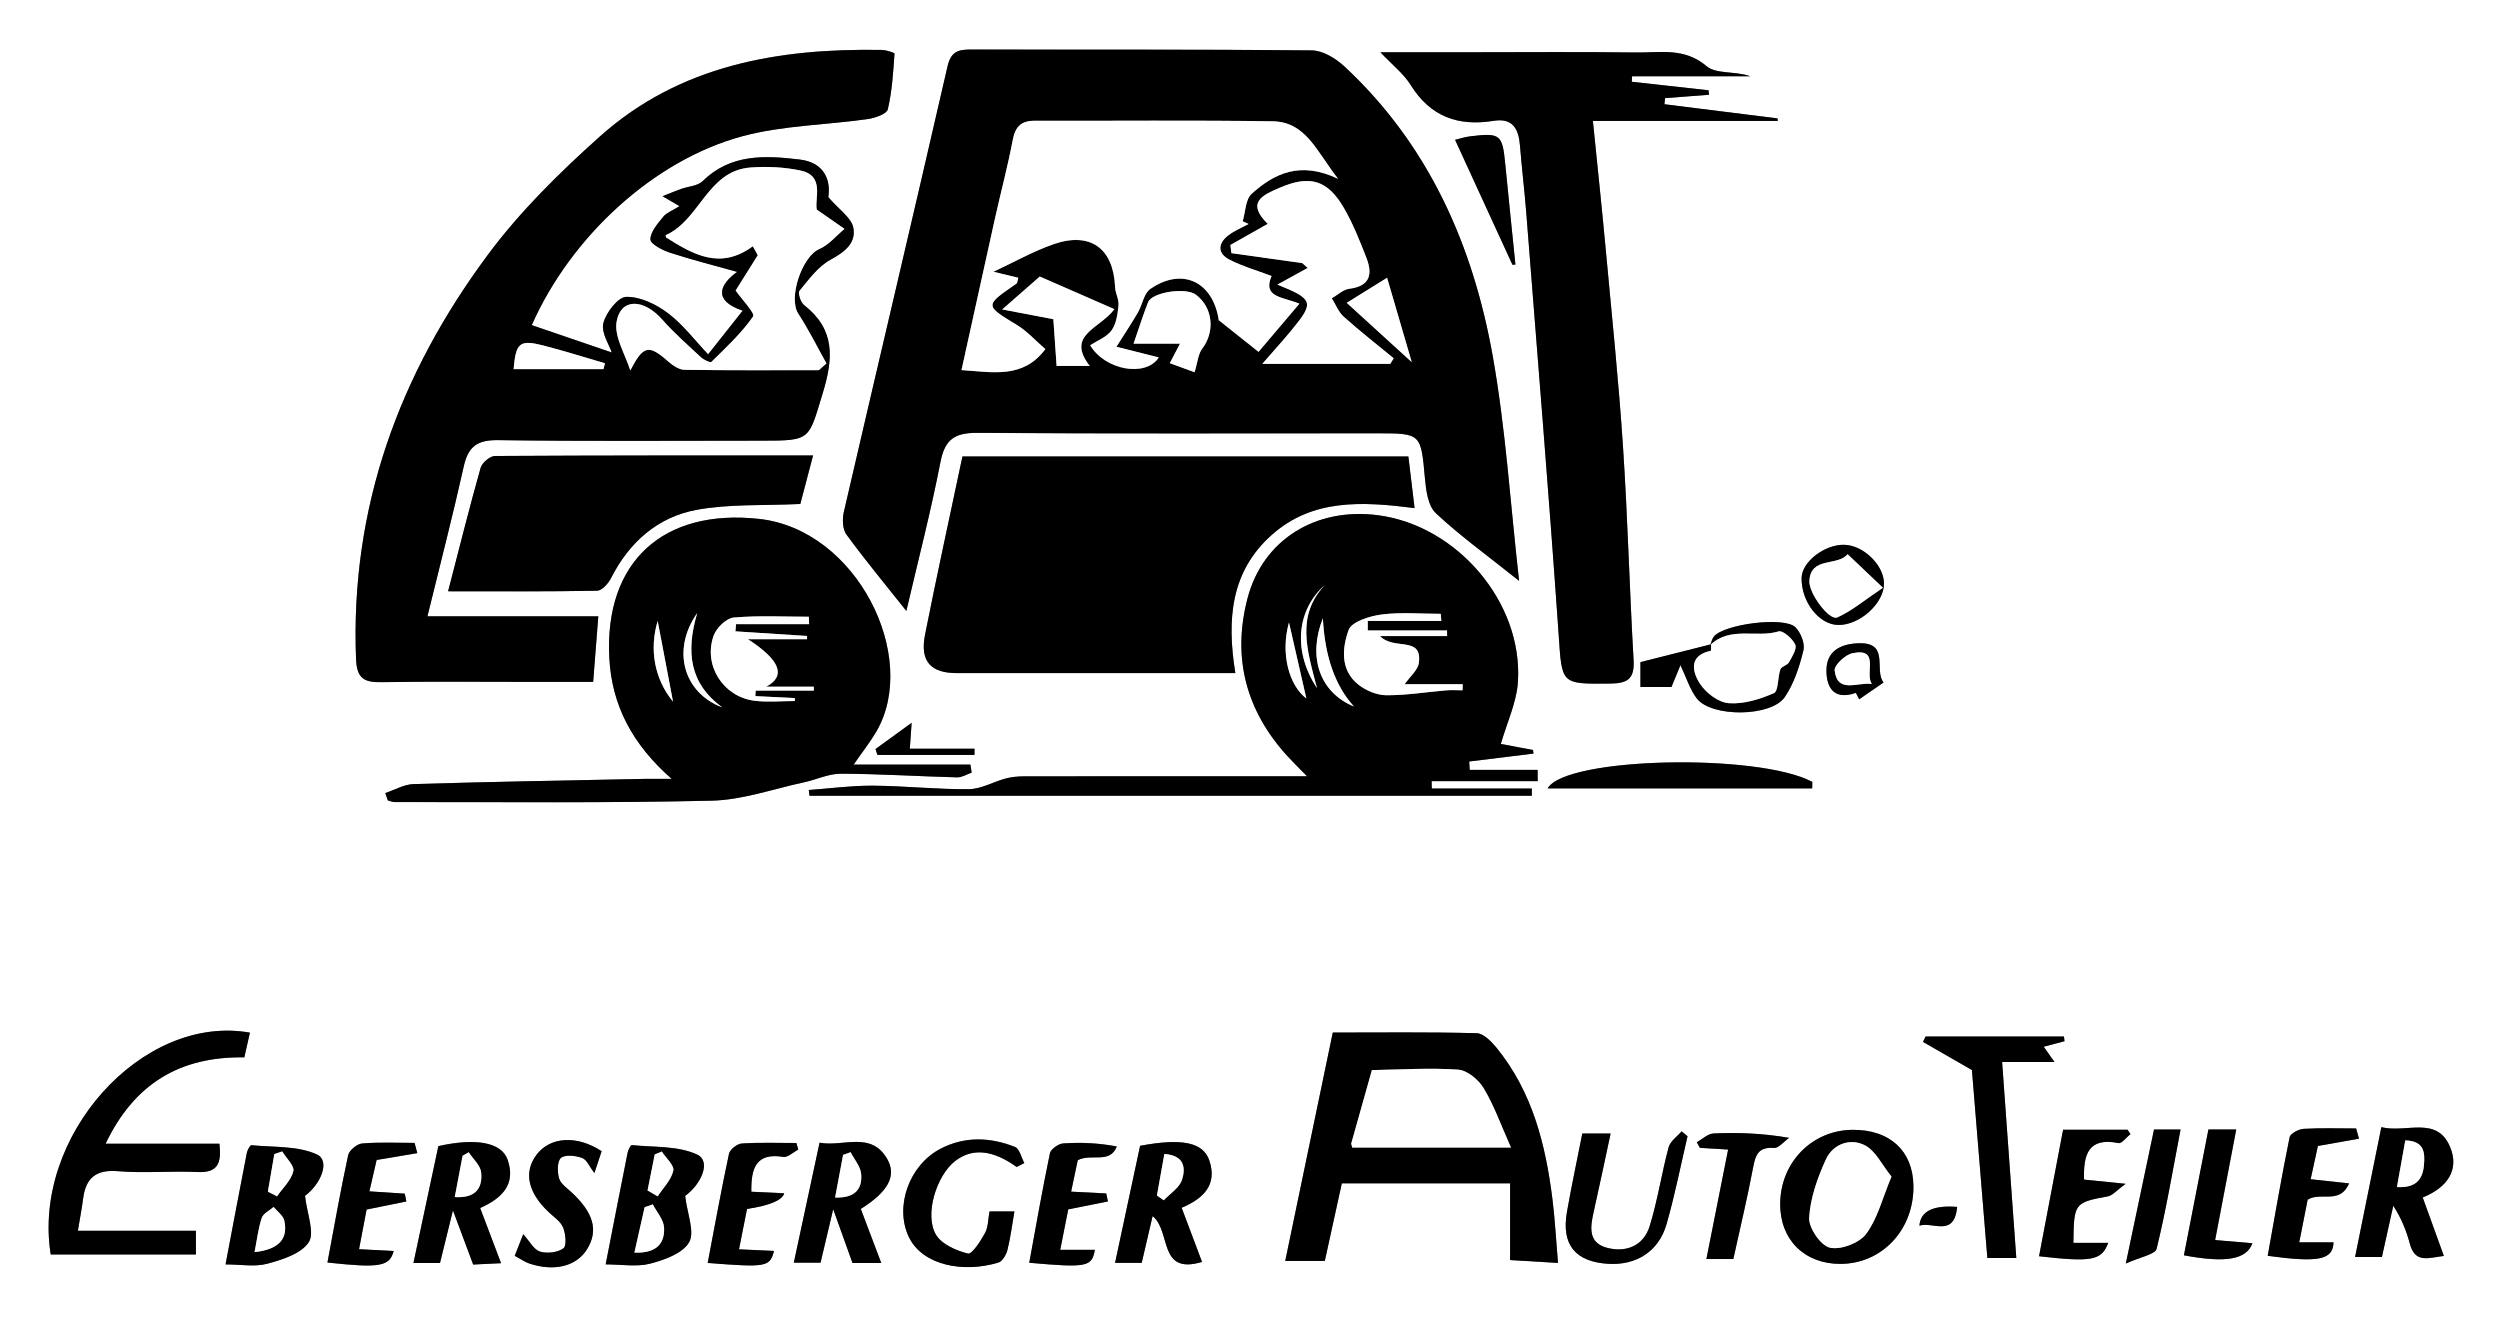 <?xml version="1.0" encoding="UTF-8"?>
<svg id="Ebene_2" data-name="Ebene 2" xmlns="http://www.w3.org/2000/svg" viewBox="0 0 520 275">
  <rect x="0" y="0" width="520" height="275" fill="#808080" stroke="none"/>
  <defs>
    <style>
      .cls-1, .cls-2 {
        stroke-width: 0px;
      }

      .cls-2 {
        fill: #fff;
      }
    </style>
  </defs>
  <g id="Ebene_1-2" data-name="Ebene 1">
    <g>
      <path class="cls-2" d="m0,0h520v275H0V0Zm355.9,134.02c-4.8,1.21-9.6,2.43-14.68,3.71v5.17h6.45c.57-1.39,1.12-2.72,1.87-4.54,1.25,2.62,1.96,5.04,3.39,6.91,3.02,3.96,15.47,3.9,18.32-.29,1.92-2.83,3.05-6.34,3.87-9.71.35-1.42-.56-3.71-1.68-4.8-2.34-2.27-14.8-.64-16.93,1.92-.4.48-.52,1.19-.77,1.8,0,0,.17-.16.17-.16Zm-39.93-13.2c-1.83-16.18-2.79-31.64-5.49-46.79-4.11-23.04-13.32-43.9-30.86-60.21-1.78-1.66-4.47-3.3-6.76-3.32-23.65-.24-47.31-.12-70.96-.18-2.64,0-4.11.45-4.82,3.53-7.09,30.9-14.41,61.76-21.56,92.65-.34,1.47-.28,3.58.54,4.7,3.88,5.31,8.09,10.38,12.46,15.89,2.43-10.42,5.09-20.65,7.1-31,.92-4.76,3.03-6.07,7.67-6.04,27.65.19,55.31.09,82.96.09,9.4,0,9.29.01,10.14,9.39.23,2.5.64,5.7,2.25,7.21,5.01,4.7,10.64,8.75,17.33,14.09Zm-168.68-47.1c-2.71-2.86-5.19-6.18-8.37-8.59-2.44-1.85-5.76-3.45-8.66-3.39-1.71.03-4.23,3.28-4.77,5.48-.49,1.97,1.23,4.49,1.75,6.09-5.29-1.81-10.96-3.75-16.64-5.69,8.06-18.28,25.26-34.29,43.8-39.29,8.39-2.26,17.37-2.33,26.06-3.57,1.52-.22,3.96-1.05,4.19-2.02.9-3.77,1.12-7.71,1.4-11.59.01-.2-1.74-.75-2.67-.77-21.49-.37-41.98,3.13-58.6,17.99-8.39,7.5-16.59,15.57-23.27,24.56-18.46,24.84-28.69,52.66-27.46,84.14.16,4.21,1.82,4.87,5.41,4.81,10.33-.17,20.66-.06,30.98-.06,4.27,0,8.54,0,12.93,0,.38-4.8.7-8.86,1.07-13.64h-35.54c2.71-11.07,5.31-21.1,7.56-31.2.92-4.14,2.82-5.5,7.15-5.44,18.32.26,36.65.11,54.97.11,10.19,0,9.58-.19,12.56-9.95,2.23-7.29,2.56-13.21-3.92-18.27-.71-.55-1.32-2.52-.94-2.98,1.94-2.35,3.88-5.04,6.46-6.44,2.97-1.61,5.39-3.51,4.73-6.7-.42-2.05-2.92-3.68-5.19-6.31.53-3.37-.68-7.2-5.98-7.83-7.16-.84-14.31-1.23-20.16,4.5-1.03,1.02-2.98,1.09-4.5,1.63-1.08.39-2.13.84-3.84,1.51,1.68.98,2.49,1.45,3.54,2.06-1.47.92-2.69,1.35-3.38,2.2-1.16,1.43-2.67,3.13-2.68,4.72,0,.93,2.49,2.25,4.06,2.76,4.65,1.51,9.4,2.71,13.98,3.99-3.66,2.65-5.1,5.96,1.16,8.07-2.31,2.92-4.41,5.57-7.2,9.09Zm52.9,21.23c-2.68,12.67-5.35,24.84-7.78,37.06-1.1,5.52,1.14,8,6.6,8,17.49,0,34.99,0,52.48,0h5.46c-1.83-11.28-.91-21.19,7.58-28.75,8.47-7.54,18.82-6.96,29.7-5.57-.46-3.86-.87-7.23-1.29-10.74h-92.75Zm119.65,67.54c0-.78-.01-1.57-.02-2.35h-14.12c-.04-.58-.07-1.16-.11-1.74,4.46-.55,8.92-1.1,13.38-1.65-.03-.25-.07-.49-.1-.74-2.23-.42-4.46-.84-6.7-1.26,1.27-4.45,3.29-8.65,3.56-12.96,1.03-16.49-12.64-32.45-29.08-34.61-12.99-1.71-23.98,5.09-27.17,17.3-3.22,12.33-.32,23.35,8.3,32.79,1.02,1.12,2.1,2.17,4.08,4.2-20.62,0-39.75,0-58.88.02-1.28,0-2.61.13-3.84.46-2.57.68-5.08,2.18-7.62,2.21-6.64.06-13.28-.68-19.93-.73-4.45-.03-8.9.57-13.36.9.05.4.09.79.14,1.19h150.24c0-.5,0-1,.01-1.5h-20.81l-.04-1.53h22.07Zm-239.69,2.47c.18.51.36,1.01.53,1.52.47.12.94.35,1.41.35,21.98-.02,43.97.23,65.94-.29,6.44-.15,12.84-2.46,19.25-3.83,2.55-.55,5.07-1.79,7.61-1.78,8.07.03,16.13.55,24.2.76,1,.03,2.01-.64,3.02-.98-.09-.56-.17-1.11-.26-1.67h-24.29c1.98-2.86,3.51-4.79,4.74-6.9,9-15.5-4.03-41.98-24.42-44.21-19.9-2.17-32.14,8.87-31.14,28.83.5,9.96,4.81,18.08,12.98,25.25-2.55,0-4.15-.03-5.74,0-15.98.33-31.96.6-47.94,1.08-1.98.06-3.92,1.22-5.88,1.86ZM287.13,10.87c2.42,2.57,4.82,4.43,6.33,6.85,4.1,6.58,9.9,8.6,17.23,7.41,4.05-.66,5.2,1.76,5.48,5.21.37,4.64.94,9.26,1.3,13.9,2.29,29.16,4.7,58.32,6.72,87.5.74,10.66.31,10.55,10.83,10.44,3.67-.04,4.99-1.11,4.77-4.91-.85-14.78-1.22-29.59-2.2-44.36-.91-13.76-2.34-27.49-3.61-41.22-.79-8.57-1.71-17.12-2.65-26.53h38.45c-.01-.18-.02-.36-.04-.53-7.84-.98-15.68-1.97-23.53-2.95l.13-1.27c3.05-.23,6.1-.47,9.15-.7l-.1-.93c-5.32-.59-10.65-1.18-15.97-1.77.02-.38.04-.77.06-1.15h24.57c-3.07-1.11-7.09-.4-9.07-2.09-4.64-3.95-9.71-2.78-14.7-2.85-11.49-.16-22.98-.05-34.47-.05-5.91,0-11.82,0-18.67,0Zm-118.01,83.86c-22.55,0-44.35-.03-66.15.11-1.03,0-2.69,1.4-2.98,2.45-2.34,8.26-4.41,16.59-6.77,25.69,11.08,0,21.04.08,31-.12,1.01-.02,2.34-1.53,2.91-2.66,3.78-7.45,9.69-12.64,17.72-14.15,6.8-1.27,13.92-.86,21.63-1.23.6-2.28,1.52-5.77,2.65-10.09Zm154.94,167.95c-.43-5.06-.65-9.2-1.16-13.31-1.42-11.34-4.17-22.25-11.57-31.37-1.08-1.33-2.74-3.05-4.17-3.09-9.94-.27-19.9-.14-29.94-.14-3.34,16.05-6.57,31.55-9.89,47.5h8.23c1.22-5.58,2.39-10.89,3.54-16.14h35v15.96c3.39.2,6.3.38,9.96.6Zm-307.86-6.69c.45-2.73.82-4.68,1.08-6.65.56-4.35,2.68-6.13,7.31-5.73,5.46.46,10.99-.09,16.47.17,4.24.2,5.06-1.83,4.57-5.89h-23.67c5.97-12.52,15.48-18.17,28.86-17.96.41-1.8.78-3.46,1.16-5.14-22.52-4-45.34,21.7-41.43,46.14h30.2v-4.93h-24.55Zm393.96-33.43c.99,12.11,2.1,25.61,3.21,39.1h6.02c-.99-13.63-1.95-26.98-2.95-40.77h10.89c-1.01-1.43-1.57-2.22-2.24-3.18,1.7-.45,3.01-.8,4.33-1.15-.04-.32-.08-.64-.12-.97h-28.78c-.18.37-.36.75-.53,1.12,3.05,1.75,6.1,3.51,10.17,5.85Zm-24.81,12.44c-8.43.06-14.99,6.73-15.07,15.34-.07,7.46,4.99,12.54,12.49,12.54,8.7,0,15.36-7.12,15.22-16.27-.11-7.25-4.92-11.67-12.64-11.61Zm109.97-.55c-1.9,9.4-3.65,18.07-5.46,26.98h5.58c.82-3.7,1.59-7.17,2.36-10.65,1.72,2.65,2.74,5.24,3.45,7.91,1.1,4.15,3.89,2.91,7.07,2.53-1.53-4.23-2.92-8.06-4.4-12.17,5-1.98,7.75-5.68,5.67-10.56-2.76-6.46-9.02-2.78-14.27-4.05Zm-431.88,14.28c3.35-2.46,5.32-7.33,2.46-8.62-4.01-1.82-9.01-1.46-13.6-1.91-.27-.03-.83,1-.95,1.6-1.48,7.58-2.91,15.18-4.43,23.19,3.14,0,6.1.56,8.71-.15,3.13-.85,7.03-2.08,8.59-4.46,1.29-1.97-.35-5.85-.77-9.66Zm79.06,0c3.44-2.51,5.41-7.23,2.52-8.59-3.98-1.86-9.01-1.5-13.61-1.98-.24-.03-.76,1.02-.88,1.62-1.52,7.59-3,15.18-4.56,23.19,3.37,0,6.49.57,9.27-.16,2.97-.78,6.76-2.13,8.09-4.45,1.21-2.12-.38-5.85-.83-9.65Zm89.43,13.94h5.55c.79-3.4,1.52-6.53,2.27-9.73,3.94,3.17,1.08,12.3,10.28,9.53-1.4-3.71-2.78-7.38-4.24-11.26,4.57-1.94,7.42-4.76,5.78-9.77-1.26-3.86-5.7-4.75-14.42-3.12-1.71,8-3.44,16.06-5.21,24.35Zm-48.62.03c-1.52-4.01-2.9-7.66-4.26-11.25,5.58-3.51,7.55-6.81,5.5-10.38-3.4-5.9-9.16-2.45-14.07-3.4-1.85,8.61-3.59,16.73-5.36,24.96h5.56c.84-3.57,1.61-6.82,2.63-11.13,1.63,4.53,2.84,7.91,4.02,11.2h5.99Zm-97.31-.02h5.52c.85-3.44,1.63-6.62,2.69-10.94,1.73,4.63,2.97,7.96,4.21,11.27,2.11-.1,3.74-.18,5.8-.28-1.49-3.92-2.87-7.57-4.35-11.48,4.49-1.99,7.53-4.88,5.7-10.07-1.27-3.61-6.62-4.54-14.39-2.8-1.71,8.02-3.43,16.06-5.18,24.3Zm125.45-19.96c.54-.27,1.07-.55,1.61-.82-.63-1.15-1-2.98-1.94-3.35-5.13-2.03-10.39-2.26-15.46.36-6.56,3.39-9.66,12.09-6.6,18.41,2.87,5.93,11.41,7.46,18.6,5.28.83-.25,1.63-1.61,1.88-2.6.64-2.54.96-5.16,1.46-8.04h-5.18c-.31,1.62-.26,3.25-.93,4.49-.91,1.67-2.73,4.48-3.54,4.28-2.44-.6-5.44-1.89-6.64-3.88-2.51-4.12.07-12.39,3.99-15.4,3.56-2.73,7.78-2.31,12.76,1.26Zm117.66-6.95c-1.1,5.59-2.25,10.93-3.19,16.3-1.19,6.82,1.72,10.38,8.61,10.79,5.81.34,10.46-2.56,12.1-8.24,1.73-6.02,2.94-12.2,4.37-18.3-.41-.34-.83-.67-1.24-1.01-.93,1.1-2.36,2.06-2.7,3.32-1.45,5.43-2.28,11.05-3.94,16.41-1.25,4.04-4.85,5.52-8.79,4.51-4.2-1.08-3.53-4.51-2.8-7.75,1.19-5.28,2.3-10.58,3.47-16.04h-5.9Zm161.56,1.06c-.2-.7-.4-1.4-.6-2.11-3.63,0-7.27-.13-10.89.08-1.05.06-2.78.96-2.94,1.74-1.67,8.19-3.08,16.43-4.56,24.67,10.59,1.45,13.58.84,13.69-2.81h-7.13c.67-3.38,1.26-6.39,1.75-8.87,2.82-1.73,6.66,1.1,8.62-3.38-3.03-.33-5.24-.57-8-.87.6-2.74,1.11-5.07,1.51-6.92,3.31-.59,5.93-1.05,8.55-1.52Zm-52.17,21.69c-1.24,0-2.34,0-3.45,0-1.26,0-2.52,0-3.78,0,.1-8.31.2-8.37,7.21-9.69.94-.18,1.73-1.19,3.65-2.6-3.91-.39-6.3-.63-8.64-.87-.17-5.21.87-8.86,7.16-7.6.68.14,1.65-1.21,2.49-1.87-.2-.3-.4-.6-.6-.9h-13.41c-1.7,8.91-3.35,17.59-5,26.31,11,1.25,13,.89,14.38-2.77Zm-351.71-18.68c-.19-.7-.37-1.41-.56-2.11-3.64,0-7.29-.19-10.9.12-1.06.09-2.69,1.42-2.91,2.43-1.6,7.4-2.91,14.87-4.31,22.33,10.85,1.18,12.92.84,13.77-2.39-2.28-.12-4.54-.24-7.2-.38.59-3.12,1.11-5.83,1.57-8.25,3.05-.62,5.66-1.15,8.27-1.68-.11-.54-.22-1.08-.33-1.62-2.37-.15-4.74-.31-7.36-.48.6-2.61,1.08-4.67,1.51-6.53,3.05-.51,5.75-.97,8.45-1.42Zm133.74,20.12c.67-3.4,1.21-6.11,1.67-8.43,3.07-.61,5.66-1.13,8.25-1.65-.12-.55-.24-1.1-.35-1.66-2.26-.11-4.53-.23-7.3-.37.54-2.56,1-4.73,1.38-6.55,2.86-1.48,6.66.86,8.12-2.85-3.87-.73-7.53-.88-11.16-.63-.99.07-2.57,1.19-2.75,2.06-1.58,7.55-2.9,15.15-4.3,22.76,12,1.06,13.01.87,13.65-2.69h-7.2Zm-54.49-20.84c-.13-.46-.26-.92-.39-1.39-3.79,0-7.59-.15-11.37.1-.96.06-2.45,1.25-2.65,2.14-1.61,7.53-2.98,15.11-4.43,22.7,12.23.96,12.91.84,13.79-2.49-2.29-.11-4.57-.21-7.28-.34.62-3.11,1.16-5.81,1.67-8.4q7.14-1.09,7.74-3.26c-2.3-.11-4.58-.21-6.84-.32-.09-4.84.92-8.18,6.65-7.25.93.15,2.06-.97,3.1-1.51Zm210.9-75.14l.03-1.35c-11.27-6.02-51.38-5.18-55.05,1.35h55.02Zm-269.87,97.23c1.32.7,2.15,1.3,3.08,1.61,5.25,1.73,9.85.51,12.02-3.09,2.32-3.85,1.28-7.48-3.28-11.73-.97-.9-2.29-1.79-2.61-2.92-.38-1.35-.39-3.62.42-4.26.93-.73,3.05-.46,4.41.04.96.35,1.52,1.82,2.52,3.14.62-1.87,1.07-3.25,1.51-4.56-5.19-3.4-10.77-3-13.58.8-2.66,3.6-1.76,7.76,2.53,11.84,1.08,1.02,2.51,1.94,3.03,3.21.54,1.32.79,3.82.08,4.35-1.2.89-3.41,1.15-4.89.68-1.29-.41-2.16-2.17-3.48-3.61-.58,1.46-1.09,2.77-1.77,4.5Zm253.47.66c1.43-6.49,2.94-12.74,4.12-19.06.49-2.63,1.11-4.27,4.3-4.03,1,.08,2.12-1.36,3.19-2.1-5.84-1-10.79-1.12-15.73-.91-1.18.05-2.32,1.18-3.48,1.82.22.39.43.78.65,1.17,1.75.1,3.51.21,5.87.35-1.54,7.77-3,15.13-4.52,22.77h5.6Zm98.83-26.94c-1.77,9.07-3.43,17.63-5.1,26.18,8.64,1.62,13.02.9,14.24-2.51-2.46-.21-4.85-.42-7.75-.66,1.49-7.82,2.92-15.29,4.39-23h-5.77Zm-11.34,0c-1.88,8.93-3.7,17.59-5.87,27.88,3.01-1.38,6.12-1.89,6.41-3.08,1.98-8.11,3.36-16.36,4.98-24.8h-5.53ZM314.6,55.08c.2-.02.4-.04.6-.05-.71-6.98-1.43-13.95-2.12-20.93-.6-6.14-1-6.49-7.25-5.74-1.12.13-2.21.5-3.18.73,4.03,8.78,7.99,17.39,11.94,26Zm68.99,58.24c-4.15-.06-8.82,3.59-8.86,6.92-.06,5,3.66,9.73,7.66,9.76,4.52.03,9.58-4.64,9.48-8.74-.1-3.79-4.36-7.88-8.28-7.93Zm2.43,30.79c.23.44.46.88.69,1.33,1.69-1.16,3.38-2.33,5.07-3.49-2.01-2.49,1.25-8.18-4.83-8.16-3.61.01-6.93,1.32-7.04,5.38-.1,3.46,1.28,6.63,6.11,4.94Zm-183.33,12.91c0-.43,0-.87,0-1.3h-13.45c.14-1.98.23-3.28.38-5.38-2.96,2.15-5.23,3.8-7.51,5.45.13.41.26.82.39,1.23h20.19Zm204.4,94.01q-7.52-.6-7.85,3.9c2.77-.89,7.23,2.53,7.85-3.9Z"/>
      <path class="cls-1" d="m315.97,120.81c-6.69-5.34-12.32-9.39-17.33-14.09-1.61-1.51-2.03-4.72-2.25-7.21-.86-9.38-.74-9.39-10.14-9.39-27.65,0-55.31.1-82.96-.09-4.64-.03-6.75,1.28-7.67,6.04-2.01,10.35-4.67,20.58-7.1,31-4.37-5.51-8.58-10.58-12.46-15.89-.82-1.12-.88-3.22-.54-4.7,7.15-30.89,14.47-61.74,21.56-92.65.71-3.08,2.18-3.54,4.82-3.53,23.65.06,47.31-.06,70.96.18,2.28.02,4.97,1.66,6.76,3.32,17.54,16.31,26.75,37.17,30.86,60.21,2.7,15.15,3.66,30.61,5.49,46.79Zm-54.18-47.64c2.69-3.17,5.37-6.33,8.47-9.98-3.64-1.47-7.69-1.31-5.79-5.76-3.09-1.17-6.06-2-8.75-3.39-2.59-1.34-2.41-3.42-.19-5.11,1.25-.95,2.77-1.56,4.16-2.32-.41-.19-.82-.38-1.23-.56.59-1.95.58-4.56,1.87-5.72,4.69-4.22,10.07-6.88,17.97-3.12-4.46-5.68-6.68-11.84-13.57-11.95-16.49-.27-32.99-.07-49.49-.12-2.86,0-4.08,1.23-4.61,4.03-1.01,5.38-2.43,10.68-3.63,16.03-2.34,10.48-4.63,20.97-7.02,31.8,6.65.44,12.8,1.82,17.44-4.36-2.05-1.76-3.79-3.72-5.92-5.02-6.73-4.09-6.78-3.99-.09-8.61.19-.13.19-.56.38-1.21-1.83-.44-3.63-.88-5.17-1.25,4.11-1.92,8.11-4.19,12.39-5.7,7.75-2.74,12.59.8,12.92,8.91.05,1.27.84,2.55.71,3.77-.18,1.79-.45,3.83-1.45,5.21-1.01,1.4-2.96,2.11-4.44,3.1,3.07,5.17,11.55,6.71,14.26,2.53-2.9-.73-5.66-1.43-8.81-2.22,1.66-2.64,3.13-4.84,4.46-7.12.94-1.61,1.24-3.98,2.59-4.91,6.85-4.71,13.11-1.28,14.24,6.5,3.13,2.49,5.57,4.43,8.28,6.59Zm27.37,2.51l.73-1.17c-3.48-2.87-7.05-5.65-10.41-8.66-1.09-.98-1.66-2.54-2.47-3.83,1.22-.69,2.38-1.82,3.66-1.98,4.3-.53,4.86-3.02,3.56-6.37-1.37-3.55-2.79-7.13-4.69-10.41-3.39-5.86-7.11-6.91-13.34-4.23-3.44,1.48-7.12,2.99-2.51,7.52-2.86,1.62-5.32,3.01-7.77,4.39.07.57.14,1.14.21,1.7,4.91.69,9.83,1.38,14.74,2.07.38.34.75.67,1.13,1.01-1.95,1.07-3.91,2.15-6.3,3.46,7.5,3.02,7.67,3.7,3.13,9.25-1.91,2.33-3.94,4.56-6.27,7.24h26.59Zm-80.68-11.33c4.26.81,7.63,1.46,10.63,2.03.2,2.98.43,6.29.67,9.71h6.88c-5.02-6.49,2.14-7.71,5.13-11.8-5.63-2.46-10.65-4.65-15.51-6.78-2.35,2.06-4.44,3.89-7.8,6.83Zm27.31,7.12h9.66c-.68,1.31-1.36,2.61-2.12,4.06,1.96.72,3.68,1.35,5.15,1.89.62-2.04.71-3.76,1.58-4.89,2.71-3.56,2.25-8.58-1.32-11.25-2.1-1.57-9.1-.52-9.93,1.58-1.01,2.56-1.83,5.2-3.02,8.61Zm44.34-8.49c4.13,3.76,8.64,7.88,13.52,12.33-1.83-6.26-3.62-12.36-5.13-17.54-3.23,2.01-5.89,3.66-8.39,5.21Z"/>
      <path class="cls-1" d="m147.29,73.71c2.79-3.52,4.89-6.17,7.2-9.09-6.26-2.11-4.81-5.43-1.16-8.07-4.59-1.29-9.34-2.48-13.98-3.99-1.57-.51-4.07-1.83-4.06-2.76.01-1.59,1.52-3.29,2.68-4.72.69-.85,1.91-1.28,3.38-2.2-1.05-.61-1.86-1.09-3.54-2.06,1.71-.68,2.76-1.13,3.84-1.51,1.51-.54,3.46-.61,4.5-1.63,5.84-5.74,13-5.35,20.16-4.5,5.3.62,6.51,4.46,5.98,7.83,2.27,2.64,4.77,4.26,5.19,6.31.66,3.2-1.76,5.09-4.73,6.7-2.58,1.4-4.52,4.08-6.46,6.44-.38.46.22,2.43.94,2.98,6.48,5.06,6.15,10.98,3.92,18.27-2.98,9.77-2.38,9.95-12.56,9.95-18.32,0-36.65.15-54.97-.11-4.33-.06-6.23,1.3-7.15,5.44-2.25,10.1-4.85,20.13-7.56,31.2h35.54c-.37,4.77-.69,8.84-1.07,13.64-4.39,0-8.66,0-12.93,0-10.33,0-20.66-.11-30.98.06-3.58.06-5.24-.6-5.41-4.81-1.23-31.48,8.99-59.3,27.46-84.14,6.69-9,14.88-17.06,23.27-24.56,16.62-14.85,37.12-18.35,58.6-17.99.93.02,2.68.57,2.67.77-.28,3.89-.5,7.82-1.4,11.59-.23.97-2.67,1.8-4.19,2.02-8.69,1.24-17.67,1.31-26.06,3.57-18.53,5-35.74,21.01-43.8,39.29,5.68,1.94,11.35,3.88,16.64,5.69-.52-1.6-2.24-4.12-1.75-6.09.54-2.2,3.06-5.45,4.77-5.48,2.9-.05,6.23,1.55,8.66,3.39,3.18,2.41,5.66,5.73,8.37,8.59Zm23.01,3.29c.53-.47,1.07-.94,1.6-1.42-1.94-3.46-3.7-7.03-5.86-10.34-2.13-3.26.77-11.91,4.39-13.46,1.97-.84,3.49-2.75,5.22-4.18-1.69-1.18-3.39-2.36-5.76-4.01-.51-2.31,1.77-7.08-3.48-8.15-3.36-.69-6.93-.86-10.35-.6-8.92.69-10.47,10.89-17.57,14.06-.07.03.09.57.07.49,5.67,3.57,11.25,6.8,18.03,1.82.34.62.68,1.25,1.03,1.87-1.66,2.64-3.31,5.28-4.61,7.34,1.26,1.8,4.1,4.73,3.64,5.39-2.42,3.49-5.63,6.45-8.69,9.47-.21.21-1.58-.43-2.15-.96-2.76-2.56-5.61-5.07-8.1-7.89-3.88-4.38-8.64-4.44-9.46.5-.52,3.13,1.8,6.73,2.85,10.12,2.71-5.27,3.84-5.46,7.94-1.83.91.81,2.2,1.68,3.33,1.69,9.31.14,18.62.08,27.93.08Zm-44.78-.22c.1-.41.21-.81.31-1.22-4.3-1.25-8.58-2.61-12.92-3.72-4.83-1.23-5.61-.52-6.08,4.94h18.69Z"/>
      <path class="cls-1" d="m200.19,94.94h92.75c.42,3.51.83,6.88,1.29,10.74-10.89-1.39-21.24-1.97-29.7,5.57-8.5,7.56-9.41,17.48-7.58,28.75h-5.46c-17.49,0-34.99,0-52.48,0-5.45,0-7.69-2.48-6.6-8,2.43-12.22,5.1-24.39,7.78-37.06Z"/>
      <path class="cls-1" d="m319.84,162.48h-22.07l.04,1.53h20.81c0,.5,0,1-.01,1.5h-150.24c-.05-.4-.09-.79-.14-1.19,4.45-.32,8.91-.93,13.36-.9,6.65.05,13.29.79,19.93.73,2.55-.02,5.06-1.52,7.62-2.21,1.24-.33,2.56-.46,3.84-.46,19.13-.03,38.25-.02,58.88-.02-1.97-2.03-3.06-3.08-4.08-4.2-8.62-9.45-11.51-20.46-8.3-32.79,3.18-12.2,14.18-19,27.17-17.3,16.44,2.16,30.11,18.12,29.08,34.61-.27,4.31-2.28,8.5-3.56,12.96,2.24.42,4.47.84,6.7,1.26.03.25.07.49.1.74-4.46.55-8.92,1.1-13.38,1.65.04.58.07,1.16.11,1.74h14.12c0,.78.01,1.57.02,2.35Zm-35.34-31.34c0-.66,0-1.32,0-1.98h15.3c-.04-.49-.07-.98-.11-1.48-4.11,0-8.27-.38-12.31.14-2.48.32-6.25,1.5-6.86,3.22-1.34,3.74-1.8,8.37,2.08,11.4,1.57,1.23,3.84,2.16,5.79,2.17,4.14.02,8.29-.67,12.43-1.02,1.12-.09,2.26-.01,3.4-.01,0-.42.02-.85.03-1.27h-12.07c1.14-1.64,2.76-2.94,2.95-4.44.74-5.7-5.22-2.51-8.08-5.57h13.95c0-.39,0-.77-.01-1.16h-16.48Zm-2.88,15.81q-5.86-6.45-6.46-18.34c-3.12,7.83-.84,15.34,6.46,18.34Zm-13.51-17.47c-1.8,6.38-.03,13.04,3.61,15.8-1.08-4.72-2.44-10.69-3.61-15.8Zm5.83,13.63c-2.09-7.95-4.38-15.09,1.66-21.45-5.91,5.2-6.72,13.81-1.66,21.45Z"/>
      <path class="cls-1" d="m80.15,164.95c1.96-.65,3.9-1.8,5.88-1.86,15.98-.48,31.96-.75,47.94-1.08,1.6-.03,3.2,0,5.74,0-8.16-7.16-12.48-15.28-12.98-25.25-1-19.96,11.25-31,31.14-28.83,20.39,2.22,33.42,28.71,24.42,44.21-1.23,2.11-2.76,4.04-4.74,6.9h24.29c.09.56.17,1.11.26,1.67-1.01.34-2.02,1.01-3.02.98-8.07-.21-16.14-.73-24.2-.76-2.53-.01-5.05,1.23-7.61,1.78-6.41,1.37-12.81,3.68-19.25,3.83-21.97.51-43.96.26-65.94.29-.47,0-.94-.23-1.41-.35-.18-.51-.36-1.01-.53-1.52Zm88.15-35.12c-.01-.51-.03-1.03-.04-1.54-5.22,0-10.47-.28-15.65.17-1.51.13-3.54,2.1-4.13,3.68-2.29,6.16,1.91,12.81,8.46,13.62,2.76.34,5.6.06,8.4.06,0-.2,0-.4,0-.61-2.74-.14-5.48-.28-8.22-.41.02-.38.05-.76.07-1.15h12.11c-.01-.27-.02-.54-.03-.81h-9.89q6.28-3.33-3.79-9.87h12.28c0-.23,0-.45,0-.68-4.96-.32-9.93-.64-14.89-.96.04-.5.08-1,.12-1.5h15.21Zm-18.06,17.32c-6.77-4.9-7.63-11.49-5.22-19.62-5.4,7.68-2.85,16.6,5.22,19.62Zm-13.45-17.98c-1.79,5.95-.66,12.08,3.19,16.78-1-5.23-2.15-11.31-3.19-16.78Z"/>
      <path class="cls-1" d="m287.13,10.87c6.85,0,12.76,0,18.67,0,11.49,0,22.99-.11,34.47.05,4.98.07,10.05-1.1,14.7,2.85,1.98,1.69,6,.98,9.07,2.09h-24.57c-.02.38-.04.77-.06,1.15,5.32.59,10.65,1.18,15.97,1.77l.1.93c-3.05.23-6.1.47-9.15.7l-.13,1.27c7.84.98,15.68,1.97,23.53,2.95.01.18.02.36.04.53h-38.45c.95,9.41,1.86,17.96,2.65,26.53,1.27,13.74,2.7,27.46,3.61,41.22.98,14.77,1.35,29.58,2.2,44.36.22,3.8-1.1,4.87-4.77,4.91-10.52.1-10.09.21-10.83-10.44-2.02-29.18-4.44-58.34-6.72-87.5-.36-4.64-.93-9.26-1.3-13.9-.27-3.45-1.43-5.86-5.48-5.21-7.33,1.19-13.13-.83-17.23-7.41-1.51-2.42-3.91-4.28-6.33-6.85Z"/>
      <path class="cls-1" d="m169.11,94.74c-1.14,4.32-2.05,7.81-2.65,10.09-7.71.37-14.82-.04-21.63,1.23-8.04,1.5-13.94,6.7-17.72,14.15-.57,1.13-1.9,2.64-2.91,2.66-9.96.2-19.92.12-31,.12,2.36-9.1,4.44-17.43,6.77-25.69.3-1.05,1.95-2.45,2.98-2.45,21.8-.14,43.6-.11,66.15-.11Z"/>
      <path class="cls-1" d="m324.06,262.69c-3.66-.22-6.57-.4-9.96-.6v-15.96h-35c-1.15,5.25-2.32,10.56-3.54,16.14h-8.23c3.32-15.95,6.55-31.45,9.89-47.5,10.04,0,19.99-.13,29.94.14,1.43.04,3.09,1.76,4.17,3.09,7.4,9.13,10.15,20.03,11.57,31.37.52,4.11.73,8.26,1.16,13.31Zm-42.79-24h33c-2.08-4.66-3.5-8.71-5.66-12.31-1.06-1.78-3.42-3.76-5.31-3.89-5.95-.42-11.96,0-17.95.09-1.43,5.07-2.86,10.14-4.28,15.21-.04.14.06.32.19.9Z"/>
      <path class="cls-1" d="m16.2,256h24.55v4.93H10.55c-3.92-24.43,18.9-50.13,41.43-46.14-.38,1.68-.76,3.35-1.16,5.14-13.38-.21-22.88,5.44-28.86,17.96h23.67c.49,4.07-.33,6.1-4.57,5.89-5.48-.26-11.02.29-16.47-.17-4.63-.39-6.75,1.39-7.31,5.73-.25,1.97-.63,3.92-1.08,6.65Z"/>
      <path class="cls-1" d="m410.16,222.57c-4.08-2.34-7.12-4.1-10.17-5.85.18-.37.36-.75.53-1.12h28.78c.04.32.08.64.12.97-1.31.35-2.63.7-4.33,1.15.68.96,1.23,1.75,2.24,3.18h-10.89c1,13.8,1.96,27.14,2.95,40.77h-6.02c-1.11-13.49-2.22-27-3.21-39.1Z"/>
      <path class="cls-1" d="m385.35,235.01c7.73-.05,12.53,4.36,12.64,11.61.14,9.15-6.52,16.27-15.22,16.27-7.5,0-12.56-5.09-12.49-12.54.08-8.6,6.64-15.28,15.07-15.34Zm8.08,9.71c-1.97-2.43-3.3-5.36-5.54-6.51-3.02-1.55-6.62-.28-8.08,2.91-1.75,3.82-3.25,8.02-3.5,12.14-.13,2.11,2.38,5.78,4.29,6.24,2.25.53,6.12-.93,7.55-2.84,2.37-3.16,3.36-7.35,5.29-11.95Z"/>
      <path class="cls-1" d="m495.32,234.46c5.24,1.27,11.5-2.41,14.27,4.05,2.09,4.88-.67,8.58-5.67,10.56,1.48,4.1,2.87,7.94,4.4,12.17-3.18.38-5.97,1.62-7.07-2.53-.71-2.67-1.73-5.27-3.45-7.91-.77,3.47-1.54,6.94-2.36,10.65h-5.58c1.8-8.91,3.56-17.58,5.46-26.98Zm4.98,2.75c-.56,3.12-1.11,6.22-1.74,9.69,3.95.22,5.35-1.57,5.62-4.55.23-2.58.1-5.04-3.88-5.15Z"/>
      <path class="cls-1" d="m63.44,248.73c.43,3.81,2.06,7.69.77,9.66-1.55,2.38-5.46,3.61-8.59,4.46-2.61.71-5.57.15-8.71.15,1.52-8.01,2.95-15.61,4.43-23.19.12-.6.68-1.63.95-1.6,4.59.45,9.6.09,13.6,1.91,2.85,1.29.88,6.16-2.46,8.62Zm-10.49,11.71c5.03-.54,7.04-2.76,6.17-6.58-.24-1.05-1.45-1.88-2.21-2.81-.85.75-2.15,1.34-2.46,2.27-.72,2.13-.97,4.42-1.5,7.12Zm5.75-20.94c-.55.18-1.1.36-1.64.55-.45,2.6-.9,5.21-1.34,7.81.63.33,1.26.65,1.89.98,1.2-1.72,2.94-3.31,3.4-5.22.27-1.12-1.47-2.73-2.31-4.12Z"/>
      <path class="cls-1" d="m142.51,248.74c.45,3.8,2.04,7.53.83,9.65-1.32,2.31-5.11,3.67-8.09,4.45-2.78.73-5.91.16-9.27.16,1.57-8.01,3.04-15.61,4.56-23.19.12-.6.64-1.65.88-1.62,4.59.47,9.63.11,13.61,1.98,2.89,1.36.92,6.08-2.52,8.59Zm-10.55,11.81c4.46.17,6.36-1.79,6.17-5.22-.09-1.64-1.52-3.21-2.34-4.81-.57.2-1.13.39-1.7.59-.67,2.96-1.33,5.91-2.13,9.45Zm2.74-12.94c.7.41,1.4.82,2.1,1.22,1.15-1.76,2.82-3.41,3.25-5.33.25-1.09-1.53-2.64-2.39-3.99-.49.2-.98.41-1.47.61-.5,2.49-.99,4.99-1.49,7.48Z"/>
      <path class="cls-1" d="m231.93,262.68c1.77-8.29,3.5-16.35,5.21-24.35,8.71-1.63,13.16-.74,14.42,3.12,1.64,5.01-1.21,7.83-5.78,9.77,1.46,3.88,2.84,7.55,4.24,11.26-9.19,2.77-6.34-6.36-10.28-9.53-.75,3.2-1.47,6.33-2.27,9.73h-5.55Zm10.26-22.65c-.55,3.05-1.05,5.85-1.55,8.65.47.33.95.66,1.42.99,1.31-1.4,3.25-2.6,3.79-4.25.73-2.27.69-5.06-3.66-5.38Z"/>
      <path class="cls-1" d="m183.31,262.71h-5.99c-1.18-3.28-2.39-6.67-4.02-11.2-1.02,4.31-1.78,7.56-2.63,11.13h-5.56c1.77-8.23,3.51-16.35,5.36-24.96,4.92.95,10.67-2.5,14.07,3.4,2.05,3.57.08,6.87-5.5,10.38,1.36,3.59,2.74,7.24,4.26,11.25Zm-9.61-13.63c4.31.17,5.68-1.92,5.43-4.88-.13-1.57-1.43-3.03-2.2-4.54-.52.19-1.04.37-1.56.56-.52,2.8-1.05,5.59-1.66,8.86Z"/>
      <path class="cls-1" d="m86,262.7c1.76-8.24,3.47-16.27,5.18-24.3,7.77-1.74,13.12-.81,14.39,2.8,1.82,5.18-1.21,8.07-5.7,10.07,1.48,3.91,2.87,7.56,4.35,11.48-2.05.1-3.69.18-5.8.28-1.24-3.31-2.48-6.64-4.21-11.27-1.06,4.33-1.85,7.5-2.69,10.94h-5.52Zm8.59-13.71c4.5.29,5.8-2.03,5.49-5.11-.15-1.48-1.69-2.81-2.59-4.21l-1.27.74c-.51,2.68-1.02,5.35-1.63,8.58Z"/>
      <path class="cls-1" d="m211.46,242.73c-4.98-3.57-9.19-3.99-12.76-1.26-3.92,3-6.5,11.28-3.99,15.4,1.21,1.98,4.21,3.27,6.64,3.88.81.2,2.63-2.61,3.54-4.28.67-1.24.63-2.87.93-4.49h5.18c-.5,2.88-.82,5.5-1.46,8.04-.25.99-1.05,2.35-1.88,2.6-7.19,2.18-15.73.65-18.6-5.28-3.05-6.32.04-15.02,6.6-18.41,5.07-2.62,10.32-2.39,15.46-.36.94.37,1.31,2.2,1.94,3.35-.54.27-1.07.55-1.61.82Z"/>
      <path class="cls-1" d="m329.11,235.78h5.9c-1.18,5.46-2.28,10.76-3.47,16.04-.73,3.24-1.4,6.67,2.8,7.75,3.94,1.02,7.54-.47,8.79-4.51,1.66-5.36,2.49-10.98,3.94-16.41.34-1.26,1.77-2.22,2.7-3.32.41.34.83.67,1.24,1.01-1.43,6.11-2.64,12.28-4.37,18.3-1.64,5.68-6.29,8.58-12.1,8.24-6.89-.41-9.8-3.97-8.61-10.79.94-5.37,2.09-10.71,3.19-16.3Z"/>
      <path class="cls-1" d="m490.67,236.84c-2.62.47-5.23.93-8.55,1.52-.4,1.85-.91,4.18-1.51,6.92,2.76.3,4.97.54,8,.87-1.97,4.48-5.81,1.65-8.62,3.38-.49,2.48-1.08,5.49-1.75,8.87h7.13c-.11,3.66-3.1,4.26-13.69,2.81,1.48-8.24,2.89-16.48,4.56-24.67.16-.77,1.89-1.68,2.94-1.74,3.62-.21,7.26-.08,10.89-.08.2.7.4,1.4.6,2.11Z"/>
      <path class="cls-1" d="m438.5,258.53c-1.38,3.66-3.38,4.02-14.38,2.77,1.66-8.71,3.31-17.39,5-26.31h13.41c.2.3.4.6.6.9-.84.66-1.81,2.01-2.49,1.87-6.29-1.26-7.33,2.39-7.16,7.6,2.34.24,4.73.47,8.64.87-1.92,1.41-2.71,2.42-3.65,2.6-7.01,1.31-7.11,1.38-7.21,9.69,1.26,0,2.52,0,3.78,0,1.1,0,2.21,0,3.45,0Z"/>
      <path class="cls-1" d="m86.79,239.85c-2.7.45-5.4.91-8.45,1.42-.43,1.87-.9,3.92-1.51,6.53,2.62.17,4.99.32,7.36.48.11.54.22,1.08.33,1.62-2.61.53-5.22,1.06-8.27,1.68-.46,2.42-.97,5.13-1.57,8.25,2.66.14,4.92.26,7.2.38-.85,3.23-2.92,3.57-13.77,2.39,1.4-7.46,2.71-14.93,4.31-22.33.22-1.01,1.84-2.34,2.91-2.43,3.61-.3,7.26-.12,10.9-.12.19.7.37,1.41.56,2.11Z"/>
      <path class="cls-1" d="m220.53,259.97h7.2c-.63,3.56-1.65,3.75-13.65,2.69,1.4-7.61,2.73-15.21,4.3-22.76.18-.87,1.76-1.99,2.75-2.06,3.63-.25,7.28-.1,11.16.63-1.46,3.71-5.26,1.37-8.12,2.85-.38,1.82-.84,3.99-1.38,6.55,2.77.14,5.04.25,7.3.37.12.55.24,1.1.35,1.66-2.59.52-5.18,1.03-8.25,1.65-.46,2.31-1,5.02-1.67,8.43Z"/>
      <path class="cls-1" d="m166.03,239.13c-1.04.53-2.17,1.66-3.1,1.51-5.73-.93-6.73,2.41-6.65,7.25,2.26.1,4.54.21,6.84.32q-.6,2.16-7.74,3.26c-.52,2.59-1.05,5.28-1.67,8.4,2.71.13,4.98.23,7.28.34-.88,3.33-1.56,3.45-13.79,2.49,1.45-7.6,2.82-15.18,4.43-22.7.19-.89,1.69-2.08,2.65-2.14,3.78-.25,7.58-.1,11.37-.1.13.46.26.92.39,1.39Z"/>
      <path class="cls-1" d="m376.93,163.99h-55.02c3.67-6.53,43.78-7.37,55.05-1.35l-.03,1.35Z"/>
      <path class="cls-1" d="m107.06,261.22c.68-1.73,1.19-3.04,1.77-4.5,1.31,1.44,2.18,3.2,3.48,3.61,1.48.46,3.69.2,4.89-.68.71-.52.46-3.03-.08-4.35-.53-1.27-1.96-2.19-3.03-3.21-4.29-4.08-5.19-8.24-2.53-11.84,2.81-3.8,8.39-4.2,13.58-.8-.43,1.31-.89,2.69-1.51,4.56-1-1.32-1.56-2.78-2.52-3.14-1.36-.5-3.49-.77-4.41-.04-.81.64-.8,2.92-.42,4.26.32,1.13,1.64,2.02,2.61,2.92,4.56,4.24,5.59,7.88,3.28,11.73-2.17,3.61-6.77,4.82-12.02,3.09-.93-.3-1.75-.91-3.08-1.61Z"/>
      <path class="cls-1" d="m360.53,261.87h-5.6c1.52-7.64,2.97-15,4.52-22.77-2.37-.14-4.12-.24-5.87-.35-.22-.39-.43-.78-.65-1.17,1.16-.63,2.29-1.77,3.48-1.82,4.94-.21,9.89-.09,15.73.91-1.07.74-2.18,2.17-3.19,2.1-3.19-.24-3.8,1.41-4.3,4.03-1.19,6.31-2.7,12.57-4.12,19.06Z"/>
      <path class="cls-1" d="m459.36,234.93h5.77c-1.47,7.71-2.9,15.18-4.39,23,2.9.25,5.29.45,7.75.66-1.21,3.42-5.6,4.14-14.24,2.51,1.67-8.56,3.33-17.11,5.1-26.18Z"/>
      <path class="cls-1" d="m355.73,134.18c.25-.6.37-1.31.77-1.8,2.13-2.56,14.59-4.2,16.93-1.92,1.12,1.09,2.02,3.38,1.68,4.8-.82,3.37-1.95,6.88-3.87,9.71-2.85,4.19-15.29,4.25-18.32.29-1.43-1.87-2.14-4.3-3.39-6.91-.75,1.82-1.29,3.15-1.87,4.54h-6.45v-5.17c5.08-1.28,9.88-2.5,14.69-3.71-.02.47.04,1.34-.07,1.36-4.61.98-3.85,4.32-2.28,6.78,1.24,1.94,3.86,3.95,6.01,4.11,3.1.23,6.48-.81,9.41-2.09.97-.42.76-3.29,1.35-4.95.22-.62,1.43-.84,1.78-1.46.65-1.17,1.7-2.82,1.31-3.68-.57-1.25-2.6-3.01-3.45-2.75-4.67,1.42-10.14-1.15-14.23,2.85Z"/>
      <path class="cls-1" d="m448.03,234.94h5.53c-1.62,8.43-3,16.69-4.98,24.8-.29,1.19-3.4,1.7-6.41,3.08,2.17-10.29,3.99-18.95,5.87-27.88Z"/>
      <path class="cls-1" d="m314.6,55.08c-3.96-8.61-7.91-17.22-11.94-26,.98-.23,2.06-.6,3.18-.73,6.25-.75,6.65-.39,7.25,5.74.68,6.98,1.41,13.96,2.12,20.93-.2.02-.4.04-.6.05Z"/>
      <path class="cls-1" d="m383.59,113.32c3.92.06,8.18,4.14,8.28,7.93.11,4.11-4.96,8.78-9.48,8.74-4-.03-7.71-4.76-7.66-9.76.04-3.33,4.71-6.97,8.86-6.92Zm8.06,8.93c-3.11-2.96-5.23-4.97-7.35-6.98-2.14,2.59-7.68.41-7.95,5.58-.13,2.56,4.13,8.3,5.8,7.57,2.99-1.32,5.59-3.55,9.5-6.17Z"/>
      <path class="cls-1" d="m386.02,144.12c-4.84,1.69-6.21-1.48-6.11-4.94.11-4.06,3.43-5.37,7.04-5.38,6.07-.02,2.81,5.67,4.83,8.16-1.69,1.16-3.38,2.33-5.07,3.49-.23-.44-.46-.88-.69-1.33Zm3.32-1.86c-1.56-2.18,1.81-7.59-4.05-6.38-1.48.31-3.82,2.5-3.69,3.58.58,4.9,4.73,2.39,7.73,2.81Z"/>
      <path class="cls-1" d="m202.69,157.03h-20.19c-.13-.41-.26-.82-.39-1.23,2.28-1.65,4.55-3.31,7.51-5.45-.15,2.1-.24,3.4-.38,5.38h13.45c0,.43,0,.87,0,1.3Z"/>
      <path class="cls-1" d="m407.09,251.04c-.62,6.42-5.08,3-7.85,3.9q.33-4.49,7.85-3.9Z"/>
      <path class="cls-2" d="m261.79,73.18c-2.72-2.16-5.15-4.1-8.28-6.59-1.13-7.78-7.39-11.21-14.24-6.5-1.35.93-1.65,3.29-2.59,4.91-1.33,2.28-2.79,4.48-4.46,7.12,3.16.8,5.92,1.49,8.81,2.22-2.72,4.18-11.19,2.64-14.26-2.53,1.49-.98,3.43-1.7,4.44-3.1,1-1.38,1.27-3.42,1.45-5.21.12-1.22-.66-2.5-.71-3.77-.33-8.11-5.17-11.65-12.92-8.91-4.27,1.51-8.28,3.78-12.39,5.7,1.53.37,3.33.81,5.17,1.25-.19.65-.18,1.08-.38,1.21-6.69,4.62-6.64,4.52.09,8.61,2.14,1.3,3.88,3.26,5.92,5.02-4.64,6.18-10.79,4.8-17.44,4.36,2.39-10.83,4.69-21.32,7.02-31.8,1.19-5.35,2.62-10.65,3.63-16.03.53-2.81,1.75-4.04,4.61-4.03,16.5.05,32.99-.14,49.49.12,6.89.11,9.11,6.27,13.57,11.95-7.9-3.76-13.28-1.1-17.97,3.12-1.29,1.16-1.29,3.77-1.87,5.72.41.19.82.38,1.23.56-1.4.76-2.91,1.37-4.16,2.32-2.23,1.69-2.4,3.77.19,5.11,2.69,1.39,5.66,2.22,8.75,3.39-1.89,4.45,2.15,4.29,5.79,5.76-3.1,3.65-5.78,6.81-8.47,9.98Z"/>
      <path class="cls-2" d="m289.15,75.69h-26.59c2.33-2.68,4.37-4.91,6.27-7.24,4.54-5.54,4.36-6.23-3.13-9.25,2.39-1.31,4.34-2.39,6.3-3.46-.38-.34-.75-.67-1.13-1.01-4.91-.69-9.83-1.38-14.74-2.07-.07-.57-.14-1.14-.21-1.7,2.45-1.39,4.91-2.78,7.77-4.39-4.61-4.53-.93-6.04,2.51-7.52,6.23-2.69,9.95-1.63,13.34,4.23,1.9,3.28,3.31,6.87,4.69,10.41,1.3,3.35.74,5.84-3.56,6.37-1.28.16-2.44,1.29-3.66,1.98.81,1.29,1.38,2.85,2.47,3.83,3.36,3.01,6.92,5.79,10.41,8.66l-.73,1.17Z"/>
      <path class="cls-2" d="m208.47,64.36c3.36-2.94,5.44-4.77,7.8-6.83,4.86,2.12,9.88,4.32,15.51,6.78-2.99,4.09-10.16,5.31-5.13,11.8h-6.88c-.23-3.42-.46-6.74-.67-9.71-3-.57-6.37-1.22-10.63-2.03Z"/>
      <path class="cls-2" d="m235.78,71.48c1.19-3.42,2.01-6.05,3.02-8.61.83-2.1,7.84-3.15,9.93-1.58,3.57,2.68,4.03,7.69,1.32,11.25-.86,1.13-.95,2.86-1.58,4.89-1.48-.54-3.19-1.17-5.15-1.89.76-1.45,1.43-2.75,2.12-4.06h-9.66Z"/>
      <path class="cls-2" d="m280.12,62.99c2.49-1.55,5.16-3.2,8.39-5.21,1.51,5.18,3.3,11.28,5.13,17.54-4.88-4.45-9.39-8.57-13.52-12.33Z"/>
      <path class="cls-2" d="m170.3,77c-9.31,0-18.62.06-27.93-.08-1.13-.02-2.41-.88-3.33-1.69-4.09-3.62-5.22-3.44-7.94,1.83-1.05-3.39-3.37-6.99-2.85-10.12.82-4.94,5.58-4.88,9.46-.5,2.49,2.82,5.34,5.32,8.1,7.89.57.53,1.94,1.17,2.15.96,3.06-3.02,6.27-5.97,8.69-9.47.45-.66-2.39-3.59-3.64-5.39,1.29-2.06,2.95-4.7,4.61-7.34-.34-.62-.68-1.25-1.03-1.87-6.78,4.98-12.36,1.75-18.03-1.82.01.08-.14-.46-.07-.49,7.1-3.17,8.66-13.37,17.57-14.06,3.42-.27,6.99-.09,10.35.6,5.25,1.07,2.97,5.84,3.48,8.15,2.37,1.65,4.07,2.83,5.76,4.01-1.72,1.43-3.24,3.33-5.22,4.18-3.62,1.54-6.52,10.2-4.39,13.46,2.16,3.31,3.92,6.88,5.86,10.34-.53.47-1.07.94-1.6,1.42Z"/>
      <path class="cls-2" d="m125.52,76.78h-18.69c.47-5.46,1.25-6.17,6.08-4.94,4.34,1.11,8.61,2.47,12.92,3.72-.1.41-.21.81-.31,1.22Z"/>
      <path class="cls-2" d="m284.5,131.14h16.48c0,.39,0,.77.01,1.16h-13.95c2.86,3.05,8.82-.13,8.08,5.57-.19,1.49-1.82,2.8-2.95,4.44h12.07c0,.42-.02.85-.03,1.27-1.13,0-2.27-.08-3.4.01-4.15.35-8.29,1.04-12.43,1.02-1.96-.01-4.22-.94-5.79-2.17-3.88-3.03-3.42-7.66-2.08-11.4.61-1.72,4.38-2.9,6.86-3.22,4.04-.52,8.2-.14,12.31-.14.04.49.07.98.11,1.48h-15.3c0,.66,0,1.32,0,1.98Z"/>
      <path class="cls-2" d="m281.62,146.95c-7.3-3-9.58-10.52-6.46-18.34q.6,11.89,6.46,18.34Z"/>
      <path class="cls-2" d="m268.11,129.48c1.17,5.11,2.53,11.08,3.61,15.8-3.65-2.76-5.41-9.42-3.61-15.8Z"/>
      <path class="cls-2" d="m273.93,143.12c-5.06-7.65-4.25-16.25,1.66-21.45-6.04,6.36-3.75,13.51-1.66,21.45Z"/>
      <path class="cls-2" d="m168.3,129.82h-15.21c-.04.5-.08,1-.12,1.5,4.96.32,9.93.64,14.89.96,0,.23,0,.45,0,.68h-12.28q10.05,6.52,3.79,9.87h9.89c.01.27.02.54.03.81h-12.11c-.02.38-.05.76-.07,1.15,2.74.14,5.48.28,8.22.41,0,.2,0,.4,0,.61-2.8,0-5.64.29-8.4-.06-6.54-.81-10.74-7.46-8.46-13.62.59-1.58,2.62-3.54,4.13-3.68,5.18-.46,10.43-.17,15.65-.17.01.51.03,1.03.04,1.54Z"/>
      <path class="cls-2" d="m150.24,147.14c-8.07-3.02-10.62-11.94-5.22-19.62-2.41,8.13-1.55,14.72,5.22,19.62Z"/>
      <path class="cls-2" d="m136.8,129.16c1.04,5.47,2.2,11.55,3.19,16.78-3.85-4.7-4.98-10.83-3.19-16.78Z"/>
      <path class="cls-2" d="m281.27,238.69c-.13-.58-.23-.76-.19-.9,1.42-5.07,2.85-10.14,4.28-15.21,5.99-.09,12-.51,17.95-.09,1.89.13,4.25,2.11,5.31,3.89,2.16,3.6,3.58,7.65,5.66,12.31h-33Z"/>
      <path class="cls-2" d="m393.43,244.72c-1.92,4.59-2.91,8.79-5.29,11.95-1.43,1.9-5.29,3.37-7.55,2.84-1.91-.45-4.42-4.13-4.29-6.24.25-4.12,1.75-8.33,3.5-12.14,1.46-3.19,5.06-4.46,8.08-2.91,2.24,1.15,3.57,4.08,5.54,6.51Z"/>
      <path class="cls-2" d="m500.3,237.21c3.98.1,4.11,2.56,3.88,5.15-.27,2.97-1.67,4.77-5.62,4.55.62-3.47,1.18-6.58,1.74-9.69Z"/>
      <path class="cls-2" d="m52.95,260.44c.53-2.7.78-4.99,1.5-7.12.31-.93,1.61-1.52,2.46-2.27.76.93,1.97,1.76,2.21,2.81.87,3.82-1.14,6.04-6.17,6.58Z"/>
      <path class="cls-2" d="m58.7,239.5c.84,1.39,2.58,3,2.31,4.12-.47,1.9-2.2,3.49-3.4,5.22-.63-.33-1.26-.65-1.89-.98.45-2.6.9-5.21,1.34-7.81.55-.18,1.1-.36,1.64-.55Z"/>
      <path class="cls-2" d="m131.95,260.55c.8-3.54,1.46-6.49,2.13-9.45.57-.2,1.13-.39,1.7-.59.82,1.6,2.25,3.17,2.34,4.81.19,3.43-1.71,5.4-6.17,5.22Z"/>
      <path class="cls-2" d="m134.69,247.61c.5-2.49.99-4.99,1.49-7.48.49-.2.98-.41,1.47-.61.86,1.34,2.64,2.89,2.39,3.99-.43,1.92-2.1,3.57-3.25,5.33-.7-.41-1.4-.82-2.1-1.22Z"/>
      <path class="cls-2" d="m242.19,240.02c4.35.32,4.4,3.11,3.66,5.38-.53,1.65-2.47,2.85-3.79,4.25-.47-.33-.95-.66-1.42-.99.5-2.8,1-5.6,1.55-8.65Z"/>
      <path class="cls-2" d="m173.7,249.08c.61-3.26,1.14-6.06,1.66-8.86.52-.19,1.04-.37,1.56-.56.77,1.51,2.07,2.98,2.2,4.54.25,2.96-1.12,5.04-5.43,4.88Z"/>
      <path class="cls-2" d="m94.59,248.99c.61-3.23,1.12-5.9,1.63-8.58l1.27-.74c.91,1.4,2.45,2.74,2.59,4.21.31,3.08-.99,5.4-5.49,5.11Z"/>
      <path class="cls-2" d="m355.73,134.18c4.09-4,9.56-1.43,14.23-2.85.86-.26,2.88,1.5,3.45,2.75.39.87-.66,2.52-1.31,3.68-.35.63-1.56.85-1.78,1.46-.59,1.66-.38,4.53-1.35,4.95-2.92,1.28-6.31,2.33-9.41,2.09-2.15-.16-4.77-2.18-6.01-4.11-1.57-2.46-2.32-5.81,2.28-6.78.12-.02.06-.89.07-1.36,0,0-.18.17-.18.17Z"/>
      <path class="cls-2" d="m391.65,122.25c-3.91,2.62-6.5,4.85-9.5,6.17-1.67.74-5.93-5.01-5.8-7.57.27-5.16,5.81-2.98,7.95-5.58,2.12,2.01,4.23,4.02,7.35,6.98Z"/>
      <path class="cls-2" d="m389.34,142.26c-3.01-.42-7.15,2.09-7.73-2.81-.13-1.08,2.2-3.27,3.69-3.58,5.86-1.21,2.48,4.2,4.05,6.38Z"/>
    </g>
  </g>
</svg>